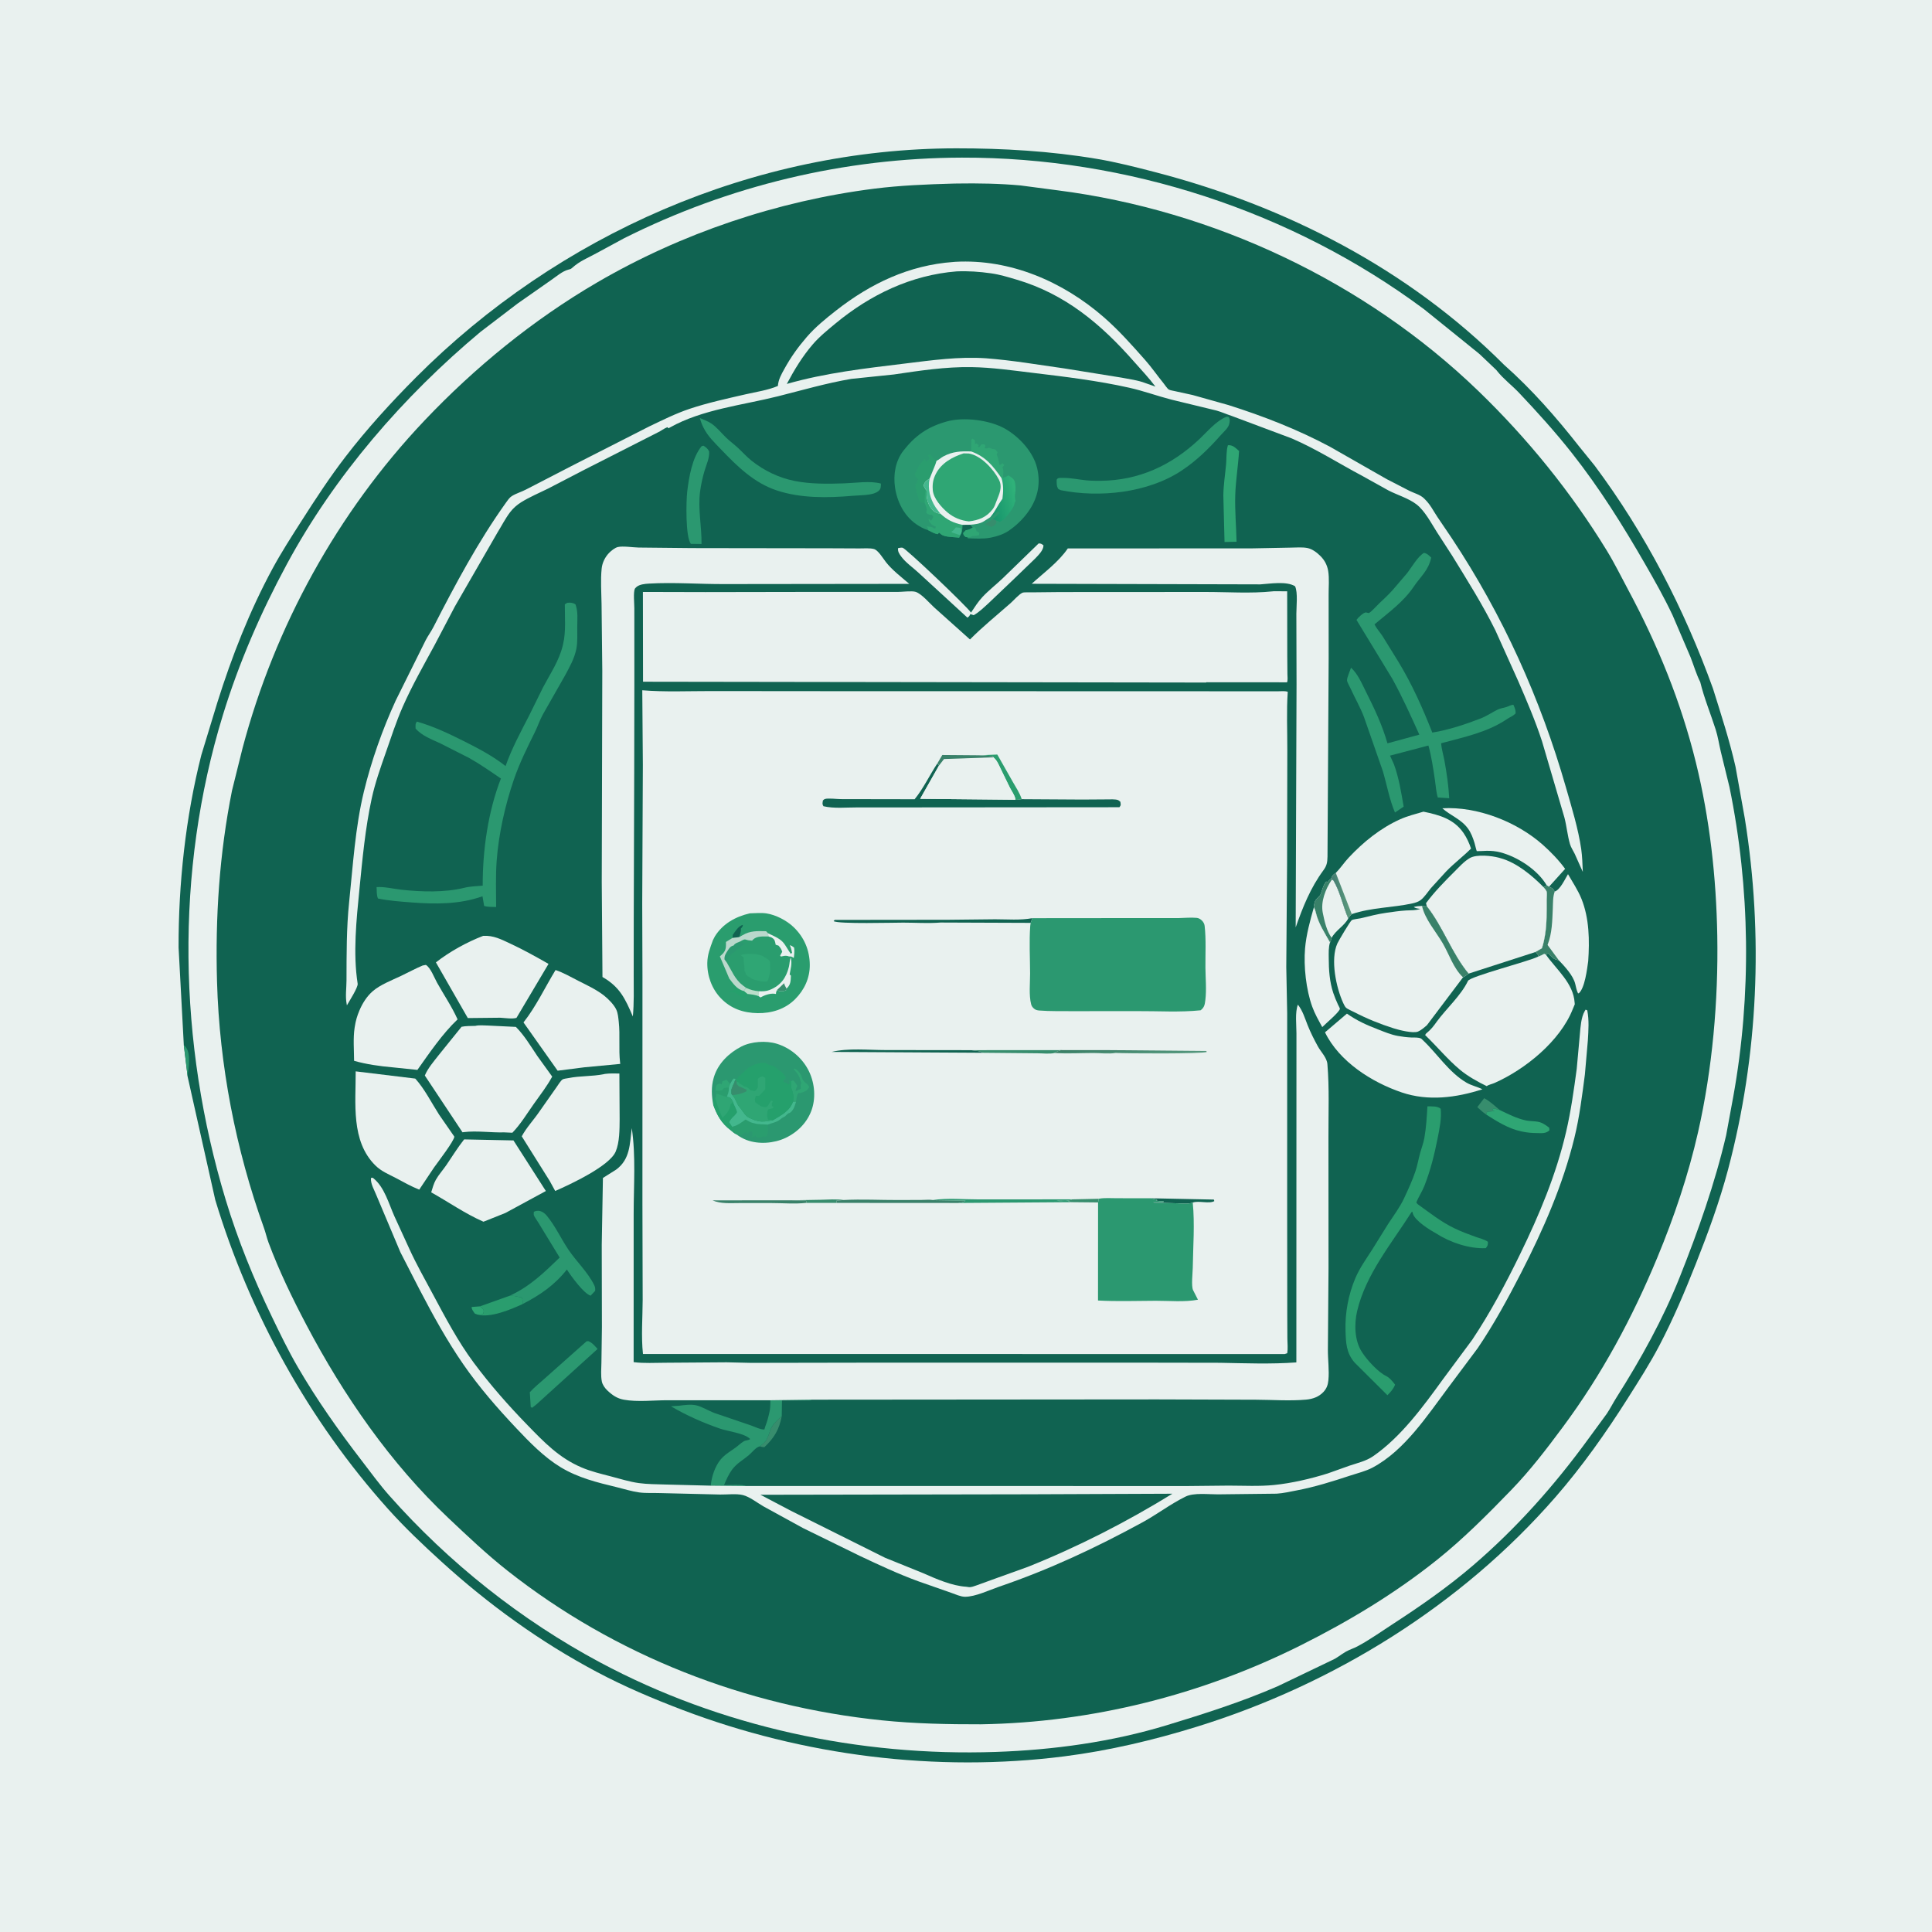 <?xml version="1.0" encoding="UTF-8"?>
<svg xmlns="http://www.w3.org/2000/svg" xmlns:xlink="http://www.w3.org/1999/xlink" width="400" height="400">
  <rect width="100%" height="100%" fill="#333333" stroke="none"/>
  <path fill="#E9F1EF" transform="scale(0.391 0.391)" d="M-0 -0L1024 0L1024 1024L-0 1024L0 -0Z"></path>
  <path fill="#106351" transform="scale(0.391 0.391)" d="M97.332 553.379L94.56 501.705C94.474 467.974 98.296 432.499 106.606 399.799L115.124 371.867C122.716 347.689 132.225 323.403 144.316 301.07C149.08 292.272 154.415 284.054 159.788 275.635C167.164 264.076 174.613 252.693 182.975 241.812C194.297 227.078 207.143 212.999 220.25 199.846C295.575 124.261 399.2 78.632 506.393 78.543C531.251 78.522 556.217 79.997 580.755 84.116C591.176 85.865 601.65 88.543 611.87 91.202C680.821 109.143 745.704 142.4 796.362 193.117C811.159 206.226 824.061 220.988 836.242 236.489L844.425 246.589C871.186 282.505 891.874 322.527 907.044 364.599C911.319 378.286 915.806 392.005 918.98 406L923.912 433.45C933.768 495.094 931.054 558.91 915.022 619.305C910.498 636.344 904.36 653.051 897.879 669.421C892.041 684.166 885.999 698.46 878.622 712.53C873.586 722.134 867.748 731.224 861.965 740.364C850.426 758.602 837.837 776.435 823.635 792.738C773.696 850.069 706.16 891.893 633.717 914.325C610.859 921.404 587.261 926.99 563.5 930.015C495.82 938.63 425.172 929.666 361.5 905.47C345.89 899.538 330.74 893.132 315.976 885.289C286.062 869.396 258.736 849.639 233.716 826.877C223.906 817.952 214.334 808.889 205.469 799.007C163.561 752.293 132.116 695.313 113.978 635.349L99.369 570.167L97.332 553.379Z"></path>
  <path fill="#2B9870" transform="scale(0.391 0.391)" d="M97.332 553.379C99.204 554.859 99.848 557.18 100.035 559.5C100.264 562.355 100.001 565.239 99.514 568.042L99.369 570.167L97.332 553.379Z"></path>
  <path fill="#E9F1EF" transform="scale(0.391 0.391)" d="M900.301 361.153C902.34 369.587 905.808 377.974 908.458 386.25C909.677 390.056 910.244 394.038 911.164 397.919L915.785 416.8C926.727 470.163 927.487 526.885 917.819 580.499L914.018 601.131C908.031 626.698 899.24 651.636 889.536 676C880.524 698.624 868.915 719.514 855.909 740.048C854.147 742.83 852.674 745.804 850.845 748.541L841.069 761.883C823.217 786.428 803.036 809.159 779.95 828.952C766.856 840.178 752.302 850.362 737.851 859.732C731.632 863.764 725.323 868.29 718.778 871.775C716.829 872.813 714.673 873.46 712.75 874.532C710.042 876.042 708.009 877.971 705.082 879.2L676.451 892.934C657.41 901.197 637.761 907.445 617.934 913.484C588.693 922.392 557.785 926.62 527.281 927.665C455.071 930.138 381.504 914.404 317.673 880.225C275.753 857.779 237.643 827.49 206.105 791.885C200.92 786.031 196.342 779.688 191.579 773.5C179.38 757.652 167.759 741.217 157.696 723.906C152.627 715.186 148.232 706.095 143.866 697.012C134.247 676.998 125.911 656.482 119.477 635.21C94.436 552.428 92.555 461.602 118.011 378.668C126.53 350.915 138.108 324.294 151.875 298.773C177.162 251.893 213.62 209.839 254.407 175.75L274.026 160.758L292.077 148.122C294.657 146.353 297.801 143.612 300.844 142.815C301.898 142.539 302.168 142.561 303.03 141.785C307.125 138.093 311.294 136.603 316 133.988L330.466 126.154C386.029 98.278 447.176 83.614 509.36 83.463C596.514 83.252 684.034 111.649 754.058 163.75L777.912 183.001C780.183 184.974 782.936 186.829 785.008 188.973L792.352 195.956L792.72 196.434C796.098 200.688 800.579 204.028 804.32 207.971C813.952 218.126 823.713 228.956 832.368 239.934C846.977 258.464 859.263 278.1 871.013 298.5C876.144 307.41 881.252 316.44 885.642 325.749L895.116 347.862C896.83 352.218 898.194 356.984 900.301 361.153Z"></path>
  <path fill="#106351" transform="scale(0.391 0.391)" d="M504.506 97.221L506.737 97.175C517.822 96.993 529.396 97.188 540.425 98.2L560.101 100.789C642.579 111.314 723.017 149.256 782.876 207.103C808.93 232.281 831.946 260.667 850.859 291.594C854.958 298.297 858.457 305.438 862.168 312.359C877.798 341.509 890.074 371.577 897.995 403.757C905.37 433.719 908.788 464.712 909.32 495.522C909.913 529.852 906.749 565.953 899.152 599.455C893.997 622.189 886.481 644.399 877.563 665.915C864.347 697.797 848.202 727.808 827.605 755.557C818.981 767.175 810.232 778.637 800.143 789.058C787.734 801.875 775.038 814.651 761.094 825.821C738.763 843.712 714.257 858.446 688.722 871.225C636.219 897.501 578.124 912.097 519.375 913.04C501.912 913.08 484.389 912.72 467 910.939C394.867 903.551 325.726 876.671 268.681 831.677C257.73 823.039 247.642 813.462 237.512 803.898C206.727 774.833 181.973 738.971 162.309 701.678C154.838 687.511 147.76 672.931 142.171 657.9C141.24 655.395 140.694 652.774 139.791 650.264C124.817 608.665 116.175 564.086 114.918 519.849C113.95 485.792 116.159 452.042 122.856 418.593L128.43 396.165C145.525 331.709 178.708 271.312 224.632 222.826C251.419 194.543 282.393 169.285 316.057 149.638C360.753 123.554 411.649 106.383 462.982 99.897C476.68 98.166 490.713 97.609 504.506 97.221Z"></path>
  <path fill="#2FA674" transform="scale(0.391 0.391)" d="M252.947 696.124L251.437 695.565C250.651 694.372 249.75 693.521 249.75 692.067L254.143 691.729C255.137 692.447 255.607 692.904 256.166 694L255.966 695.497C254.793 696.243 254.31 696.116 252.947 696.124Z"></path>
  <path fill="#378D6D" transform="scale(0.391 0.391)" d="M786.99 590.192C785.282 589.064 783.783 587.599 782.255 586.241L785.881 581.524C788.236 582.556 792.064 586.036 794.077 587.743C792.969 587.638 791.313 586.716 790.648 587.025L790.25 588L791.497 588.325L787.538 588.701C786.966 589.657 787.137 589.156 786.99 590.192Z"></path>
  <path fill="#378D6D" transform="scale(0.391 0.391)" d="M402.396 765.852C403.497 764.823 405.209 763.698 405.89 762.362L406.141 761.75C407.168 759.858 407.477 757.985 408.404 756.115C409.606 753.689 411.979 751.658 413.945 749.852C412.659 756.896 409.885 761.481 404.75 766.293C403.847 766.28 403.242 766.17 402.396 765.852Z"></path>
  <path fill="#2A9D6E" transform="scale(0.391 0.391)" d="M254.143 691.729L269.911 686.11C271.778 686.146 272.992 686.277 274.75 686.755L276.202 686.92C276.847 688.207 276.77 689.146 276.696 690.532C270.666 693.333 259.587 697.975 252.947 696.124C254.31 696.116 254.793 696.243 255.966 695.497L256.166 694C255.607 692.904 255.137 692.447 254.143 691.729Z"></path>
  <path fill="#2FA674" transform="scale(0.391 0.391)" d="M786.99 590.192C787.137 589.156 786.966 589.657 787.538 588.701L791.497 588.325L790.25 588L790.648 587.025C791.313 586.716 792.969 587.638 794.077 587.743C798.493 589.883 803.145 592.246 807.969 593.281C810.545 593.834 813.894 593.492 816.246 594.551C817.761 595.233 819.052 596.131 820.336 597.17L820.453 598.5C818.584 600.331 816.334 600.002 813.859 599.973C811.214 599.943 808.841 599.779 806.25 599.225L805.353 599.04C798.651 597.592 792.703 593.802 786.99 590.192Z"></path>
  <path fill="#2B9870" transform="scale(0.391 0.391)" d="M310.577 710.25L311.476 710.144C313.611 710.941 314.906 712.653 316.42 714.285L284.018 743.673L281.75 745.451L281.025 745L280.6 738.02L280.504 737.25C282.931 734.556 285.735 732.373 288.416 729.946L310.577 710.25Z"></path>
  <path fill="#2FA674" transform="scale(0.391 0.391)" d="M650.19 235.75C652.836 235.519 654.143 237.157 656.101 238.791C655.64 246.609 654.321 254.417 654.08 262.21C653.828 270.364 654.603 278.678 654.771 286.856L648.408 286.995L647.773 262.326C647.848 256.772 648.742 251.265 649.238 245.743C649.539 242.399 649.228 239.002 650.19 235.75Z"></path>
  <path fill="#E9F1EF" transform="scale(0.391 0.391)" d="M695.713 480.437L695.662 480.37C695.846 479.121 695.981 477.54 696.755 476.5C697.575 475.399 698.843 474.702 699.364 473.345C700.301 470.904 700.572 468.911 702.25 466.755L702.875 467.252C703.456 466.432 703.851 465.902 704.725 465.39L705.155 465.866L705.916 466C709.667 472.083 711.037 479.764 713.931 486.33C711.888 490.225 707.312 492.55 705.125 496.577L704.408 498.927L704.258 498.982C701.443 494.02 698.098 488.94 696.777 483.301C696.518 482.193 696.27 481.431 695.713 480.437Z"></path>
  <path fill="#398169" transform="scale(0.391 0.391)" d="M695.713 480.437L695.662 480.37C695.846 479.121 695.981 477.54 696.755 476.5C697.575 475.399 698.843 474.702 699.364 473.345C700.301 470.904 700.572 468.911 702.25 466.755L702.875 467.252C703.456 466.432 703.851 465.902 704.725 465.39L705.155 465.866C701.88 470.803 699.214 477.441 700.448 483.454C701.351 487.848 702.449 492.933 705.125 496.577L704.408 498.927L704.258 498.982C701.443 494.02 698.098 488.94 696.777 483.301C696.518 482.193 696.27 481.431 695.713 480.437Z"></path>
  <path fill="#2B9870" transform="scale(0.391 0.391)" d="M365.818 287.988C362.914 284.329 363.32 265.237 363.882 260.416C364.775 252.76 366.535 242.221 371.528 236.25L372.5 235.994C373.909 236.913 374.709 237.485 375.482 239C375.787 242.487 374.062 245.939 373.081 249.246C372.059 252.693 371.199 256.535 370.724 260.105C369.482 269.447 371.596 278.744 371.466 288.05L365.818 287.988Z"></path>
  <path fill="#E9F1EF" transform="scale(0.391 0.391)" d="M514.166 324.374C516.057 321.556 517.924 318.577 520.25 316.091C523.506 312.612 527.375 309.608 530.842 306.323L549.981 287.75C551.313 287.785 551.432 287.955 552.527 288.75C552.599 291.314 549.847 293.936 548.174 295.709L536.993 306.5L523.455 319.406C520.955 321.651 518.538 324.11 515.585 325.75L513.807 325.177C513.305 326.195 513.239 326.399 512.25 327.045L486.556 303.443C483.578 300.64 479.624 297.984 477.212 294.702C476.195 293.32 475.292 292.028 475.535 290.25C476.268 290.108 477.219 289.859 477.962 290.038C479.814 290.487 511.608 320.731 514.166 324.374Z"></path>
  <path fill="#2B9870" transform="scale(0.391 0.391)" d="M269.911 686.11C280.691 681.122 287.928 674.002 296.353 665.891L284.946 647.201C284.423 646.279 282.893 644.296 282.661 643.339C282.529 642.798 282.672 642.225 282.678 641.668C283.648 641.132 284.867 640.972 285.952 641.25C287.266 641.586 288.603 642.601 289.458 643.635C294.097 649.243 296.994 655.796 301.009 661.75C305.196 667.959 311.446 673.848 314.691 680.594C315.216 681.685 315.19 682.324 315.152 683.5L312.75 686.07C309.182 685.083 302.328 675.622 300.173 672.23C293.623 680.531 285.981 685.739 276.696 690.532C276.77 689.146 276.847 688.207 276.202 686.92L274.75 686.755C272.992 686.277 271.778 686.146 269.911 686.11Z"></path>
  <path fill="#E9F1EF" transform="scale(0.391 0.391)" d="M695.713 480.437C696.27 481.431 696.518 482.193 696.777 483.301C698.098 488.94 701.443 494.02 704.258 498.982C703.414 501.684 703.574 504.556 703.582 507.358C703.598 513.529 704.013 519.904 705.991 525.795C706.694 527.888 707.56 529.916 708.47 531.926C708.631 532.28 709.492 533.858 709.485 534.131C709.441 535.809 701.628 542.261 700.156 543.862C698.233 540.361 696.2 536.81 694.841 533.046C691.603 524.077 690.248 511.749 691.04 502.25C691.643 495.011 693.726 487.399 695.713 480.437Z"></path>
  <path fill="#2B9870" transform="scale(0.391 0.391)" d="M407.928 741.451L429.883 741.15L429 741.567L414.077 741.565L413.945 749.852C411.979 751.658 409.606 753.689 408.404 756.115C407.477 757.985 407.168 759.858 406.141 761.75L405.89 762.362C405.209 763.698 403.497 764.823 402.396 765.852C400.282 766.243 398.148 769.161 396.5 770.545C393.364 773.178 390.114 774.832 387.595 778.25C385.842 780.628 384.51 783.659 383.379 786.382C385.383 786.395 393.774 785.872 394.881 786.853L376.344 786.68L376.605 784.697C377.355 780.082 379.403 774.742 382.816 771.485C384.739 769.649 387.132 768.209 389.294 766.671C390.813 765.591 392.224 764.152 393.812 763.212C394.989 762.516 396.067 762.851 397.245 762C394.251 758.872 385.599 757.975 381.377 756.516C372.479 753.443 363.404 749.476 355.307 744.657L359.573 744.359C362.251 743.98 365.982 743.504 368.65 744.132C371.861 744.889 375.173 747.036 378.316 748.201L397.594 754.769C399.682 755.483 402.582 757.018 404.75 756.926L405.226 755.318C406.319 752.558 407.034 749.752 407.617 746.848C407.905 745.063 407.89 743.255 407.928 741.451Z"></path>
  <path fill="#2B9870" transform="scale(0.391 0.391)" d="M649.205 220.75C650.086 220.607 649.608 220.619 650.64 220.79C651.248 221.908 651.242 222.424 651.06 223.717C650.658 226.583 648.344 228.234 646.559 230.25C640.159 237.478 633.685 243.884 625.574 249.25C607.847 260.979 582.277 263.684 561.75 259.572L560.465 259.016C559.366 257.424 559.535 255.876 559.519 254C559.761 253.75 559.931 253.401 560.245 253.25C560.828 252.97 562.456 253.056 563.133 253.055C567.108 253.05 571.174 253.939 575.136 254.334C577.719 254.591 580.306 254.612 582.9 254.584C603.129 254.364 620.211 246.452 634.913 232.685C639.208 228.662 643.721 223.101 649.205 220.75Z"></path>
  <path fill="#2B9870" transform="scale(0.391 0.391)" d="M460.353 261.835C457.416 262.308 454.341 262.279 451.371 262.538C438.228 263.684 423.967 263.89 411.308 259.687C399.225 255.675 390.335 246.892 381.768 237.936C378.201 234.207 374.913 231.162 372.535 226.5C371.668 224.801 371.101 223.211 370.585 221.369C372.587 222.212 374.848 223.034 376.65 224.249C379.528 226.191 381.998 229.33 384.509 231.75C386.5 233.67 388.735 235.274 390.75 237.145C393.166 239.388 395.367 241.888 397.951 243.944C404.647 249.27 412.38 252.985 420.75 254.666C429.198 256.362 438.419 256.241 447 255.946C452.936 255.742 460.684 254.486 466.441 256.053C466.378 257.792 466.574 258.89 465.053 260.092C463.726 261.141 461.982 261.571 460.353 261.835Z"></path>
  <path fill="#E9F1EF" transform="scale(0.391 0.391)" d="M763.73 427.998C782.194 426.921 803.072 435.06 816.85 447.255C821.185 451.091 825.34 455.406 828.757 460.076L820.197 469.567L819.022 468.841C814.239 460.6 803.64 453.745 794.563 451.353C792.079 450.698 789.722 450.473 787.152 450.514C786.663 450.522 782.065 450.768 781.972 450.69C781.815 450.559 780.962 446.957 780.794 446.415C779.949 443.699 779.008 441.078 777.327 438.75C773.703 433.73 768.162 431.943 763.73 427.998Z"></path>
  <path fill="#E9F1EF" transform="scale(0.391 0.391)" d="M823.241 472.069C826.096 471.219 828.707 465.432 830.272 462.878C832.767 467.25 835.542 471.293 837.43 476C841.582 486.352 841.711 498.027 840.975 508.969C840.39 513.029 839.204 523.301 835.964 525.985L835.559 525.93C834.827 524.473 834.493 522.592 834.106 521C833.01 516.484 828.53 511.762 825.38 508.436C822.508 508.073 821.807 506.77 819.759 504.794L818.591 505.527L817.75 505.047C817.205 505.3 815.176 506.458 814.719 506.39C814.325 505.327 813.823 504.871 812.988 504.122L816.464 502.106C817.258 499.76 817.745 497.329 818.144 494.888C819.109 488.999 819.002 482.405 818.986 476.433C818.983 475.369 819.277 472.935 818.936 472C818.696 471.342 817.766 470.369 817.332 469.764L819.022 468.841L820.197 469.567C822.04 470.304 822.175 470.26 823.241 472.069Z"></path>
  <path fill="#398169" transform="scale(0.391 0.391)" d="M819.022 468.841L820.197 469.567C822.04 470.304 822.175 470.26 823.241 472.069C822.212 474.92 822.364 478.013 822.232 481.014C821.94 487.668 821.884 494.06 819.456 500.362L825.38 508.436C822.508 508.073 821.807 506.77 819.759 504.794L818.591 505.527L817.75 505.047C817.205 505.3 815.176 506.458 814.719 506.39C814.325 505.327 813.823 504.871 812.988 504.122L816.464 502.106C817.258 499.76 817.745 497.329 818.144 494.888C819.109 488.999 819.002 482.405 818.986 476.433C818.983 475.369 819.277 472.935 818.936 472C818.696 471.342 817.766 470.369 817.332 469.764L819.022 468.841Z"></path>
  <path fill="#2A9D6E" transform="scale(0.391 0.391)" d="M760.58 653.199C757.229 651.327 749.277 646.512 748.097 642.558L747.866 641.606L747.41 641.855C736.91 658.4 723.179 674.741 718.618 694.259C717.013 701.131 717.229 709.943 721.142 715.897L721.544 716.5C723.992 720.25 729.799 726.593 733.809 728.52C735.8 729.477 737.395 731.459 738.713 733.195C737.766 735.582 736.415 736.999 734.657 738.785L717.226 721.443C712.853 716.311 712.672 711.065 712.468 704.669C712.167 695.234 713.977 685.467 717.71 676.725C720.007 671.345 723.611 666.334 726.75 661.423L734.991 648.173C737.872 643.751 741.196 639.367 743.442 634.574C745.581 630.009 747.935 624.912 749.514 620.158C750.567 616.988 751.103 613.707 751.986 610.5C752.709 607.872 753.72 605.342 754.203 602.646C755.192 597.124 755.505 591.403 755.839 585.809C757.93 585.87 761.305 585.609 762.864 587.118C763.39 592.172 762.27 597.516 761.295 602.467C759.583 611.152 757.492 619.656 754.247 627.903C753.037 630.979 751.141 633.688 749.964 636.75L750.613 637.575C757.018 642.164 763.099 647.033 770.25 650.456C773.891 652.199 777.742 653.626 781.536 654.998C783.59 655.741 786.132 656.271 787.875 657.561C787.841 659.374 787.843 659.467 786.75 660.906C778.11 661.357 767.826 657.871 760.58 653.199Z"></path>
  <path fill="#E9F1EF" transform="scale(0.391 0.391)" d="M701.604 546.632L713.215 536.732C718.589 540.511 723.571 542.725 729.668 545.087C733.058 546.4 736.583 547.9 740.178 548.538C742.532 548.956 744.899 549.265 747.289 549.364C748.947 549.433 751.089 549.179 752.569 549.984L753.233 550.599C761.037 557.897 767.114 567.768 776.482 573.255C779.126 574.803 782.216 575.424 784.958 576.785C771.125 581.25 756.293 583.22 742.25 578.461C726.39 573.085 709.167 562.151 701.604 546.632Z"></path>
  <path fill="#E9F1EF" transform="scale(0.391 0.391)" d="M245.759 603.327L271.887 603.868L289.043 630.661L267.625 642.277L255.996 646.918C246.161 642.596 237.659 636.583 228.327 631.357C229.011 629.144 229.655 626.693 230.802 624.676C232.367 621.92 234.575 619.513 236.363 616.894C239.505 612.29 242.285 607.729 245.759 603.327Z"></path>
  <path fill="#E9F1EF" transform="scale(0.391 0.391)" d="M255.857 495.547C261.335 495.243 265.383 497.404 270.203 499.646C277.174 502.889 283.776 506.587 290.449 510.392L273.476 538.979C271.242 539.664 267.297 539.014 264.875 538.899L247.713 539.077L230.819 509.593C238.003 503.957 247.341 498.79 255.857 495.547Z"></path>
  <path fill="#E9F1EF" transform="scale(0.391 0.391)" d="M294.168 513.65C298.317 515.026 302.282 517.34 306.177 519.326C310.793 521.679 315.899 524.022 319.968 527.258C322.206 529.037 325.215 532.088 326.38 534.711C327.234 536.634 327.408 538.984 327.637 541.061C328.426 548.233 327.517 555.475 328.34 562.632L328.428 563.351L309.381 565.155L295.277 566.953L277.198 541.386C283.824 533.022 288.613 522.749 294.168 513.65Z"></path>
  <path fill="#2B9870" transform="scale(0.391 0.391)" d="M300.238 319.25L300.733 319.158C302.089 319.006 303.677 319.204 304.75 320.084C306.118 323.897 305.705 327.814 305.655 331.768C305.607 335.619 305.935 339.889 305.171 343.666C304.154 348.691 301.567 353.283 299.153 357.742L287.372 378.459C285.792 381.353 284.767 384.549 283.304 387.511C279.254 395.71 275.109 404.016 272.132 412.695C267.494 426.215 264.025 441.612 262.988 455.872C262.4 463.951 262.699 472.182 262.71 480.284C260.677 480.192 258.3 480.326 256.36 479.71L255.481 474.587C243.439 478.905 230.413 478.829 217.814 477.842C211.839 477.374 206.032 476.981 200.15 475.778C199.35 474.027 199.518 471.66 199.409 469.734C203.524 469.433 208.342 470.657 212.494 471.109C223.19 472.274 235.378 472.66 245.85 470.1C248.93 469.316 252.426 469.261 255.598 468.969C255.542 450.219 258.409 429.789 265.24 412.253C259.734 408.49 254.143 404.564 248.322 401.305L233.237 393.665C228.638 391.487 223.44 389.689 220.05 385.75C220.056 384.19 219.79 383.358 220.75 382.092C229.327 384.515 237.548 388.397 245.495 392.388C253.291 396.303 260.797 400.211 267.707 405.647C270.919 396.443 275.682 387.678 280.127 379.01L287.533 364C291.343 356.758 296.019 349.97 297.971 341.9L298.171 341.039C299.741 334.531 299.058 326.735 299.08 320.016L300.238 319.25Z"></path>
  <path fill="#2B9870" transform="scale(0.391 0.391)" d="M754.041 292.75C755.892 293.184 756.458 293.977 757.835 295.25C756.419 302.084 752.173 305.3 748.507 310.75C743.132 318.742 735.067 324.495 727.805 330.612C728.916 332.835 730.714 334.778 732.085 336.861L740.517 350.5C747.738 362.394 753.328 374.965 758.419 387.899C766.711 386.636 776.17 383.48 784 380.438C787.244 379.177 789.93 377.281 793.007 375.75C794.498 375.008 796.261 374.855 797.835 374.32C799.045 373.909 800.049 373.229 801.356 373.178C802.066 374.793 802.649 375.963 802.507 377.75C801.101 379.264 799.671 379.609 798.04 380.719C787.567 387.844 775.08 390.322 763.101 393.557C763.293 396.61 764.319 399.837 764.87 402.87C766.069 409.464 767.015 415.982 767.379 422.678L761.333 422.279C760.447 419.409 760.264 416.034 759.817 413.037C758.915 406.997 758.002 400.644 756.368 394.764L736.032 400.119L738.103 404.678C740.725 411.819 741.973 419.637 743.257 427.117L738.658 430.237C735.748 423.483 734.358 415.537 732.276 408.465L722.293 379.811C720.308 374.501 717.415 369.624 715.094 364.467C714.632 363.441 713.383 361.355 713.262 360.324C713.111 359.039 714.926 354.988 715.381 353.572C718.957 356.731 721.149 362.03 723.255 366.221C727.808 375.283 731.862 383.813 734.681 393.605L751.559 389.002C747.062 379.062 742.574 369.114 737.324 359.544L718.272 328.243C719 327.158 721.845 324.375 723.25 324.274C723.443 324.26 724.63 324.66 724.75 324.626C725.888 324.301 729.074 320.666 730.151 319.65C732.63 317.314 735.166 314.999 737.422 312.441L744.979 303.63C747.483 300.441 750.63 294.687 754.041 292.75Z"></path>
  <path fill="#E9F1EF" transform="scale(0.391 0.391)" d="M223.792 511.25L225.501 510.931C227.957 512.313 230.021 517.822 231.418 520.331C235.016 526.792 239.283 533.014 242.294 539.774C234.274 547.354 227.393 557.55 221.018 566.527L207.9 565.164C201.315 564.595 193.84 563.561 187.495 561.71C187.471 556.092 186.924 549.77 187.765 544.249L187.888 543.5C188.349 540.502 189.115 537.902 190.292 535.118C191.925 531.253 194.226 527.574 197.415 524.812C201.335 521.417 207.585 519.003 212.26 516.798C216.137 514.969 219.827 512.912 223.792 511.25Z"></path>
  <path fill="#E9F1EF" transform="scale(0.391 0.391)" d="M188.339 567.296L219.886 571.123C224.832 576.576 228.533 584.033 232.521 590.239L240.576 601.859C240.53 604.072 231.753 615.489 229.804 618.232L221.99 629.928C217.614 628.208 213.771 625.959 209.628 623.785C205.721 621.734 201.961 620.278 198.754 617.11C185.693 604.208 188.417 584.097 188.339 567.296Z"></path>
  <path fill="#E9F1EF" transform="scale(0.391 0.391)" d="M320.339 568.646C322.841 568.293 325.446 568.441 327.97 568.444L328.107 592.66C328.055 598.013 328.112 604.791 326.011 609.778C322.785 617.434 301.96 627.161 293.987 630.638L291.034 625.247L276.271 601.703C278.775 597.036 282.66 592.959 285.645 588.552L294.674 575.7C295.417 574.657 296.898 572.194 297.92 571.557C298.523 571.18 300.277 571.008 301 570.861C307.127 569.614 313.434 570.043 319.577 568.805L320.339 568.646Z"></path>
  <path fill="#E9F1EF" transform="scale(0.391 0.391)" d="M753.735 429.788C762.121 431.522 769.836 433.631 774.975 441.111C776.663 443.566 777.989 446.503 778.932 449.322C774.702 453.556 769.96 457.088 765.77 461.425L757.734 470.234C756.06 472.259 754.337 474.971 752.271 476.589C751.082 477.521 749.359 478.043 747.895 478.362C737.304 480.672 726.145 480.492 715.767 484.034C715.049 484.788 714.403 485.389 713.931 486.33C711.037 479.764 709.667 472.083 705.916 466L705.155 465.866L704.725 465.39C705.397 463.686 705.798 463.238 707.323 462.224C709.79 459.718 711.75 456.689 714.174 454.106C721.938 445.831 730.927 438.539 741.328 433.851C745.232 432.091 749.627 430.996 753.735 429.788Z"></path>
  <defs>
    <linearGradient id="gradient_0" gradientUnits="userSpaceOnUse" x1="707.986" y1="474.398" x2="712.604" y2="473.667">
      <stop offset="0" stop-color="#468073"></stop>
      <stop offset="1" stop-color="#59977C"></stop>
    </linearGradient>
  </defs>
  <path fill="url(#gradient_0)" transform="scale(0.391 0.391)" d="M704.725 465.39C705.397 463.686 705.798 463.238 707.323 462.224L715.767 484.034C715.049 484.788 714.403 485.389 713.931 486.33C711.037 479.764 709.667 472.083 705.916 466L705.155 465.866L704.725 465.39Z"></path>
  <path fill="#E9F1EF" transform="scale(0.391 0.391)" d="M251.715 543.214C253.465 542.725 256.371 542.984 258.25 543.033L273.169 543.757C277.743 548.347 280.985 553.942 284.585 559.25L292.4 570.077C289.624 575.179 286.104 579.704 282.75 584.419C278.986 589.71 275.832 595.087 271.303 599.802L267.004 599.603C259.914 599.813 252.546 598.618 245.543 599.476L244.898 599.566L224.947 569.501C226.605 565.532 229.687 562.066 232.299 558.688L244.399 543.693C246.704 543.188 249.351 543.316 251.715 543.214Z"></path>
  <path fill="#E9F1EF" transform="scale(0.391 0.391)" d="M755.513 479.924L755.086 478.25C759.597 472.154 764.889 466.79 770.25 461.447C772.709 458.997 775.34 456.021 778.377 454.302C781.906 452.305 789.82 453.106 793.704 454.174L794.5 454.408C802.961 456.685 811.298 463.589 817.332 469.764C817.766 470.369 818.696 471.342 818.936 472C819.277 472.935 818.983 475.369 818.986 476.433C819.002 482.405 819.109 488.999 818.144 494.888C817.745 497.329 817.258 499.76 816.464 502.106L812.988 504.122L777.605 515.555C768.734 504.858 764.164 490.891 755.513 479.924Z"></path>
  <path fill="#E9F1EF" transform="scale(0.391 0.391)" d="M814.719 506.39C815.176 506.458 817.205 505.3 817.75 505.047L818.591 505.527C824.284 513.545 833.148 520.626 833.787 530.935L833.865 531.774L832.757 534.431C826.103 551.281 807.524 566.356 791.25 573.493C790.074 574.009 788.184 574.381 787.236 575.12C782.549 572.873 777.141 569.829 773.126 566.491C766.532 561.009 760.857 554.045 754.627 548.087C755.193 547.148 754.898 547.449 755.653 546.826C757.814 545.04 759.199 543.228 760.803 540.949C765.938 533.935 773.54 527.249 777.329 519.378C778.464 517.021 809.124 509.154 814.189 506.66L814.719 506.39Z"></path>
  <path fill="#E9F1EF" transform="scale(0.391 0.391)" d="M755.576 542.858C754.232 544.019 752.5 545.549 750.867 546.224C748.191 547.33 740.709 545.377 738 544.524C730.863 542.274 723.78 539.414 717.132 535.962C715.902 535.324 713.646 534.442 712.661 533.515C712.137 533.022 711.545 531.757 711.25 531.114C707.476 522.882 704.362 508.041 708.138 499.598C708.783 498.155 714.933 487.778 715.777 487.233C716.559 486.728 719.406 486.497 720.437 486.25C725.028 485.149 729.436 483.984 734.128 483.325C737.547 482.845 741.007 482.321 744.453 482.107C747 481.949 749.704 482.168 752.112 481.25C750.883 481.077 749.6 481.065 748.608 480.25C750.101 479.847 751.428 479.743 752.971 479.696C753.857 479.836 754.612 479.963 755.513 479.924C764.164 490.891 768.734 504.858 777.605 515.555C776.642 516.302 775.812 517.006 774.691 517.508L755.576 542.858Z"></path>
  <path fill="#398169" transform="scale(0.391 0.391)" d="M752.971 479.696C753.857 479.836 754.612 479.963 755.513 479.924C764.164 490.891 768.734 504.858 777.605 515.555C776.642 516.302 775.812 517.006 774.691 517.508C769.633 512.785 767.361 505.324 763.934 499.454C760.353 493.321 754.488 486.718 752.971 479.696Z"></path>
  <path fill="#2B9870" transform="scale(0.391 0.391)" d="M491.501 280.762C489.143 280.059 487.04 278.878 485.029 277.473C478.696 273.049 475.002 265.598 473.922 258.1C472.945 251.326 474.101 244.11 478.389 238.61C484.373 230.933 490.84 226.265 500.25 223.496L501.105 223.235C510.088 220.628 524.087 222.362 532.25 227.037C539.706 231.307 547.166 239.338 549.18 247.896C551.028 255.749 549.656 263.059 545.261 269.795C542.567 273.924 539.005 277.55 535 280.419L534.281 280.947C531.48 282.829 528.285 283.939 525 284.593L524.391 284.719C520.648 285.436 516.28 285.176 512.469 285.035L512.491 284.53L511.342 284.345C510.317 283.512 510.266 283.532 509.997 282.25L511.427 280.75C512.779 280.628 513.525 280.265 514.658 279.586L515.051 279.345L513.612 277.863L509.596 277.907C509.517 279.125 509.656 280.931 509.091 281.994L508.464 283.419L507.862 284.736C505.295 284.3 500.446 284.524 498.446 283.01C498.035 282.699 497.668 282.331 497.25 282.03L496.5 282.865C494.714 282.522 493.112 281.577 491.501 280.762Z"></path>
  <path fill="#378D6D" transform="scale(0.391 0.391)" d="M525.706 274.907L527.432 275.582L527.586 276.979C526.591 278.323 526.231 278.43 524.75 279.075C523.838 278.415 524.193 278.563 523.226 278.232C522.604 278.019 521.967 277.976 521.497 277.498C523.016 276.753 524.318 275.859 525.706 274.907Z"></path>
  <path fill="#2FA674" transform="scale(0.391 0.391)" d="M515.051 279.345L515.985 279.072C516.697 279.834 516.852 280.223 517.015 281.25L518.558 282.095L518.379 283.38C517.427 283.626 516.634 283.737 515.664 283.781C514.364 283.839 514.685 284.045 513.694 284.393L512.491 284.53L511.342 284.345C510.317 283.512 510.266 283.532 509.997 282.25L511.427 280.75C512.779 280.628 513.525 280.265 514.658 279.586L515.051 279.345Z"></path>
  <path fill="#2FA674" transform="scale(0.391 0.391)" d="M514.255 239.049L514.331 232.75L515 232.255L516.245 233.25L516.255 235.25L517 234.755L518.226 235.75L517.744 236.5L518.5 236.841L519.75 235.255L521.25 235.255L521.745 236L521.327 237.25C522.776 237.773 522.809 237.048 524 237.203C524.974 237.33 524.579 237.742 526 237.778C527.264 237.809 527.522 238.637 528.236 239.5L527.75 240.755L527.961 241.176C528.503 242.381 528.745 243.712 528.997 245.002L529.25 246.255C530.093 245.972 530.18 245.88 530.75 245.255L531.745 246.25L530.745 247.5L531.002 247.957C531.536 249.293 531.171 251.461 531.082 252.917L530.352 253.226C525.737 246.64 522.041 241.865 514.255 239.049Z"></path>
  <path fill="#2A9D6E" transform="scale(0.391 0.391)" d="M489.573 266.17C488.494 266.173 488.223 266.302 487.255 265.75C486.868 265.145 486.538 264.673 486.363 263.967L486.255 263.5C485.724 262.437 485.755 262.673 485.755 261.5C485.124 260.554 485.255 260.563 485.255 259.5C484.572 258.438 484.765 257.728 484.755 256.5C485.189 255.971 485.474 255.655 485.644 254.978L485.755 254.5L486.252 253.875C485.424 253 484.474 252.241 484.277 251L485.002 250.002C485.484 249.012 485.609 248.188 486.255 247.218L486.755 246.5C487.515 245.382 488.444 244.471 489.259 243.401L489.536 243.021L490 243.25L490.245 244.5C491.211 243.858 491.865 243.607 492.255 242.5L491.255 241.25C491.761 240.744 491.751 240.502 492.498 240.502L493.741 242C494.453 242.993 494.924 243.284 495.919 243.995L495.296 245.904L492.237 253.461C490.933 254.252 489.762 254.965 489.255 256.5C488.917 257.523 489.656 258.264 490.143 259.132C489.776 261.503 489.489 263.765 489.573 266.17Z"></path>
  <defs>
    <linearGradient id="gradient_1" gradientUnits="userSpaceOnUse" x1="525.697" y1="267.815" x2="538.612" y2="264.332">
      <stop offset="0" stop-color="#18976D"></stop>
      <stop offset="1" stop-color="#2FB179"></stop>
    </linearGradient>
  </defs>
  <path fill="url(#gradient_1)" transform="scale(0.391 0.391)" d="M531.082 252.917L531.698 252.778C532.567 252.549 533.224 252.191 534 251.757C535.387 252.675 536.982 253.538 537.404 255.25C537.824 256.96 537.851 259.267 537.57 261.002C537.31 262.604 537.317 263.705 537.75 265.255L537.544 265.621C537.129 266.468 537.315 266.129 537.061 267.19C536.547 269.338 532.3 274.825 530.242 275.901L529.187 276.367C528.536 275.963 528.21 275.614 527.432 275.582L525.706 274.907L525.908 274.691C527.249 273.842 528.135 272.89 529.245 271.75L528.997 271.002C527.495 270.505 526.418 273.289 524.829 273.785L524.366 273.857L524.968 273.097C527.133 270.411 528.371 267.459 530.378 264.696L530.804 264.115C531.276 260.244 531.457 257.048 530.352 253.226L531.082 252.917Z"></path>
  <path fill="#2FA674" transform="scale(0.391 0.391)" d="M490.143 259.132L490.694 259.768L490.653 260.279C490.446 263.704 491.316 267.252 493.634 269.868C494.755 271.132 496.189 271.901 497.866 271.928C501.505 275.305 504.7 276.85 509.596 277.907C509.517 279.125 509.656 280.931 509.091 281.994L508.464 283.419L507.862 284.736C505.295 284.3 500.446 284.524 498.446 283.01C498.035 282.699 497.668 282.331 497.25 282.03L496.5 282.865C494.714 282.522 493.112 281.577 491.501 280.762C491.373 280.082 491.296 279.58 490.91 278.987L490.641 278.625L491.625 278.875C492.621 279.032 493.038 278.819 493.977 279.383C494.847 279.905 494.124 279.735 495.281 279.781L495.5 278.75C494.157 278.436 493.486 277.956 492.577 276.875C491.952 276.132 491.626 275.564 491.785 274.593L493 275.745C493.636 274.978 493.882 274.461 494.141 273.5L493.443 272.62C492.675 272.593 492.113 272.607 491.41 272.25C489.775 271.419 490.782 270.843 490.75 269.755C490.725 268.89 489.863 267.053 489.573 266.17C489.489 263.765 489.776 261.503 490.143 259.132Z"></path>
  <path fill="#43B78D" transform="scale(0.391 0.391)" d="M508.464 283.419L504 281.935L503.866 281.467C504.612 281.105 504.987 280.683 505.498 280.05L506.136 279.25C507.126 279.25 507.876 279.42 508.834 279.64L509.091 281.994L508.464 283.419Z"></path>
  <path fill="#E9F1EF" transform="scale(0.391 0.391)" d="M495.919 243.995C497.154 243.47 498.35 242.296 499.58 241.642C504.482 239.036 508.822 238.855 514.255 239.049C522.041 241.865 525.737 246.64 530.352 253.226C531.457 257.048 531.276 260.244 530.804 264.115L530.378 264.696C528.371 267.459 527.133 270.411 524.968 273.097L524.366 273.857L520.992 276.021C518.792 277.418 516.151 277.659 513.612 277.863L509.596 277.907C504.7 276.85 501.505 275.305 497.866 271.928C496.189 271.901 494.755 271.132 493.634 269.868C491.316 267.252 490.446 263.704 490.653 260.279L490.694 259.768L490.143 259.132C489.656 258.264 488.917 257.523 489.255 256.5C489.762 254.965 490.933 254.252 492.237 253.461L495.296 245.904L495.919 243.995Z"></path>
  <path fill="#43B78D" transform="scale(0.391 0.391)" d="M490.143 259.132C489.656 258.264 488.917 257.523 489.255 256.5C489.762 254.965 490.933 254.252 492.237 253.461C491.113 258.866 492.483 264.13 495.487 268.75L497.866 271.928C496.189 271.901 494.755 271.132 493.634 269.868C491.316 267.252 490.446 263.704 490.653 260.279L490.694 259.768L490.143 259.132Z"></path>
  <path fill="#2FA674" transform="scale(0.391 0.391)" d="M510.245 240.067L513 240.137C519.364 241.123 526.057 248.423 528.911 253.92C531.046 258.031 529.046 261.727 527.595 265.5C527.036 266.954 526.63 268.341 525.66 269.597C522.288 273.961 518.304 275.435 513.056 276.084C508.921 275.682 504.972 274.073 501.78 271.402C498.557 268.704 494.271 263.914 493.924 259.563L493.891 259C493.697 256.071 494.168 253.634 495.493 251C498.42 245.181 504.287 241.975 510.245 240.067Z"></path>
  <path fill="#E9F1EF" transform="scale(0.391 0.391)" d="M667.361 309.432L546.299 309.123C552.705 303.27 560.54 297.596 565.413 290.41L663.226 290.364L683.392 289.974C686.173 289.945 689.493 289.651 692.214 290.167C694.89 290.675 697.383 292.616 699.25 294.49C701.428 296.675 702.775 299.273 703.285 302.319C703.953 306.306 703.483 311 703.525 315.064L703.54 348.876L702.928 453.64C702.853 456.627 702.588 458.347 700.758 460.831C693.926 470.098 689.871 480.263 686.081 491.06L686.534 362.245L686.437 325.013C686.427 321.359 687.316 313.647 685.75 310.43C681.233 307.611 672.603 309.09 667.361 309.432Z"></path>
  <path fill="#E9F1EF" transform="scale(0.391 0.391)" d="M372.161 290.231L397.5 290.267L438.5 290.322L455.041 290.397C457.305 290.414 460.662 290.119 462.8 290.727C465.026 291.361 467.65 295.771 469.06 297.584C472.352 301.815 477.409 305.675 481.472 309.164L384.032 309.279C370.6 309.36 356.903 308.241 343.5 309.029C341.491 309.147 338.637 309.429 337.048 310.793C336.852 310.961 336.223 311.589 336.153 311.75C335.277 313.771 335.895 319.707 335.884 322.094L335.898 361.118L335.823 407.776L335.575 486.924L335.553 516.72C335.562 523.895 335.772 531.096 335.103 538.247C331.059 528.838 328.229 522.602 319.016 517.33L318.637 466.85L318.921 355.191L318.532 319.859C318.448 313.727 317.95 307.112 318.591 301.012C318.921 297.875 320.446 294.858 322.655 292.627C323.704 291.569 325.677 289.999 327.151 289.66C329.869 289.035 335.167 289.871 338.134 289.932L366.08 290.217L372.161 290.231Z"></path>
  <path fill="#E9F1EF" transform="scale(0.391 0.391)" d="M839.582 534.625L840.477 534.981C841.506 540.334 841.109 545.505 840.79 550.912L839.223 568.926C837.739 580.182 836.373 591.446 833.66 602.5C827.494 627.616 817.154 651.18 805.38 674.114C798.451 687.611 790.98 701.327 782.448 713.894L767.051 734.5C755.761 749.568 743.782 768.064 726.793 777.11C723.225 779.01 718.794 780.071 714.952 781.34C705.558 784.441 696.292 787.355 686.559 789.206C683.079 789.867 679.53 790.704 675.993 790.921L644.925 791.278C639.97 791.315 632.15 790.303 627.75 792.472C619.802 796.391 612.645 801.899 604.826 806.163C580.373 819.498 555.53 831.148 529.139 840.137C523.852 841.938 516.548 845.509 510.969 845.511C508.684 845.512 505.831 844.148 503.667 843.416L486.347 837.347C475.744 833.487 465.618 828.735 455.426 823.937L425.192 809.125L404.329 797.685C401.096 795.847 396.93 792.52 393.32 791.645C389.858 790.806 385.001 791.432 381.346 791.375L349.707 790.612C346.003 790.472 342.124 790.752 338.455 790.259C334.577 789.739 330.537 788.444 326.724 787.523C316.362 785.021 306.152 782.534 296.942 776.96C288.127 771.624 280.484 763.773 273.442 756.309C263.352 745.611 253.779 734.643 245.393 722.527C236.601 709.823 229.133 696.205 222.003 682.527L211.984 663L199.34 632.996C198.225 630.097 196.171 626.949 196.427 623.75C197.502 623.634 197.148 623.449 197.758 623.938C203.574 628.6 205.907 637.509 208.854 644.065L216.651 661.065C220.397 669.304 224.791 677.041 229.051 685C235.681 697.39 242.465 710.289 250.873 721.59C259.61 733.333 269.171 744.198 279.371 754.678C288.212 763.763 296.052 771.976 308 777.054C312.975 779.168 318.179 780.388 323.391 781.75C328.292 783.031 333.282 784.625 338.309 785.313C342.861 785.937 347.694 785.913 352.288 786.068L376.344 786.68L394.881 786.853L629.25 786.868L650.5 786.653C658.442 786.657 666.748 787.121 674.644 786.322C683.968 785.379 694.14 782.999 703.075 780.193L714.645 776.071C718.857 774.657 723.371 773.647 727.068 771.098C741.808 760.936 753.605 744.764 764.009 730.401L779.559 709.419C789.128 695.092 797.37 679.586 804.911 664.101C815.115 643.149 823.973 622.084 829.281 599.285C831.832 588.325 833.392 577.098 834.897 565.958L836.559 547.651C836.889 543.836 837.207 538.803 839.09 535.453L839.582 534.625Z"></path>
  <path fill="#106351" transform="scale(0.391 0.391)" d="M544.463 791.25L620.795 790.945C596.571 805.881 570.622 819.161 544.178 829.7L527.025 835.87L517.157 839.454C515.927 839.86 514.324 840.556 513.043 840.4C512.575 840.343 512.113 840.232 511.643 840.203C503.916 839.715 495.772 836.057 488.751 832.987L468.617 824.834L418.847 800.01L402.663 791.496L544.463 791.25Z"></path>
  <path fill="#E9F1EF" transform="scale(0.391 0.391)" d="M407.928 741.451L353.551 741.443C346.131 741.429 337.594 742.466 330.342 741.16C326.756 740.514 324.169 738.725 321.569 736.234C320.315 735.032 319.04 733.275 318.686 731.532C318.048 728.396 318.42 724.638 318.463 721.438L318.721 702.852L318.63 659.25L319.254 623.74L326.25 619.331C333.751 613.812 333.449 605.658 334.533 597.352C336.727 612.016 335.535 627.856 335.534 642.688L335.521 721.268C341.055 721.985 346.789 721.592 352.366 721.587L384.744 721.357L397.561 721.654L463.123 721.538L610.681 721.55L645.91 721.612C659.392 721.859 672.978 722.398 686.437 721.406L686.479 574.785L686.485 547.189C686.485 542.771 685.666 536.03 687.25 531.956C689.859 535.351 690.883 539.004 692.428 542.894C693.928 546.669 695.869 550.512 697.829 554.076C699.46 557.042 702.581 559.991 702.872 563.446C703.943 576.173 703.389 589.404 703.429 602.194L703.467 671.581L703.133 714.654C703.094 719.955 703.927 725.692 703.39 730.931C703.139 733.379 702.469 735.243 700.776 737.062C698.323 739.698 695.028 740.815 691.514 741.128C682.935 741.892 673.772 741.204 665.138 741.168L612.773 741.003L429.883 741.15L407.928 741.451Z"></path>
  <path fill="#E9F1EF" transform="scale(0.391 0.391)" d="M504.815 138.715L505.881 138.629C534.886 137.034 562.707 149.046 584.34 167.838C592.415 174.852 599.266 182.622 606.339 190.597C609.843 194.548 612.734 198.807 616.055 202.867C616.697 203.652 618.082 205.8 618.898 206.267C619.623 206.682 621.183 206.888 622.059 207.101L631.544 209.173L650.5 214.495C668.979 220.348 687.082 227.397 704.186 236.531L734.319 253.723L746.368 259.933C748.899 261.171 751.914 261.89 753.995 263.861L754.565 264.432C757.427 267.26 758.935 270.444 761.131 273.75L768.736 284.985C795.75 325.733 815.71 369.953 829.179 416.912C832.187 427.402 835.727 438.854 837.28 449.636C837.849 453.587 837.928 457.699 838.115 461.688L833.801 452.054C833.026 450.477 831.834 448.682 831.341 447.007C830.012 442.491 829.588 437.588 828.403 432.983L816.513 392.5C813.001 381.722 808.486 371.207 803.995 360.815L791.812 333.75C785.051 320.122 776.965 307.288 769.005 294.352L760.868 281.76C757.903 277.099 754.42 270.404 750.014 267.045C745.785 263.821 740.007 262.155 735.258 259.728L721.5 252.082C708.924 245.415 697.129 237.809 683.976 232.138L651.963 220.154C649.339 219.295 646.791 218.135 644.136 217.388L620.356 211.627C612.859 209.697 605.59 207.026 598.019 205.322C581.272 201.552 563.661 199.451 546.637 197.399C535.991 196.117 525.23 194.575 514.5 194.394C500.72 194.162 486.946 196.28 473.366 198.284L450.743 200.628C437.656 202.853 424.824 206.601 411.97 209.832C393.165 214.56 371.876 216.75 354.781 226.334L354.005 226.775L353.38 226.2C351.551 226.895 350.047 228.195 348.248 229.01L309.408 248.75L290.14 258.75C285.42 261.092 280.378 263.187 275.907 265.988C273.704 267.368 271.696 269.138 270.115 271.207C267.577 274.526 265.564 278.564 263.336 282.123L240.868 321.124L230.007 341.803C224.246 352.415 218.156 363.114 213.284 374.169C209.768 382.147 207.14 390.318 204.272 398.527C201.468 406.558 198.61 414.578 196.806 422.912C193.382 438.731 191.912 454.843 190.321 470.919C188.731 486.986 186.861 504.827 189.387 520.884C189.682 522.762 184.871 530.24 183.697 532.339L183.558 531.627C182.781 527.469 183.464 523.359 183.478 519.163C183.524 505.268 183.428 491.517 184.875 477.671C186.903 458.256 188.069 438.216 192.679 419.189C196.642 402.835 202.539 386.178 209.56 370.902L225.423 338.968C226.679 336.567 228.308 334.375 229.544 331.961C240.983 309.613 253.207 286.722 267.845 266.265L268.416 265.482C269.185 264.417 269.965 263.338 271.104 262.636C273.39 261.227 276.137 260.461 278.531 259.202L305 245.536L343.687 225.85C350.589 222.54 357.885 218.911 365.131 216.488C374.731 213.279 384.893 211.068 394.75 208.803C400.372 207.511 406.595 206.642 411.89 204.371C412.207 200.833 413.694 198.323 415.382 195.256C418.777 189.083 422.584 183.77 427.189 178.45C431.771 173.155 437.139 168.801 442.628 164.495C460.987 150.092 481.372 140.411 504.815 138.715Z"></path>
  <path fill="#106351" transform="scale(0.391 0.391)" d="M506.552 143.702C512.706 143.438 518.68 143.863 524.769 144.727C529.521 145.402 533.623 146.688 538.195 148.035C564.019 155.645 582.935 171.543 600.486 191.5C604.332 195.873 608.334 200.055 611.827 204.728L606.523 202.856C602.439 201.286 598.215 200.811 593.943 199.976L563.586 195.086C549.68 193.128 536.123 190.793 522.089 189.709C507.414 188.752 493.815 190.721 479.325 192.481C458.317 195.033 437.032 197.443 416.625 203.3C420.581 195.854 424.793 188.846 430.311 182.412C433.852 178.284 438.164 174.797 442.343 171.337C460.814 156.045 482.478 145.625 506.552 143.702Z"></path>
  <path fill="#E9F1EF" transform="scale(0.391 0.391)" d="M674.512 313.058L681.577 313.104L681.624 347.121L681.705 356.948C681.72 358.299 681.986 360.026 681.506 361.291L639.379 361.266C638.721 361.278 638.928 361.139 638.645 361.415L340.492 360.981L340.427 313.44L373.544 313.522L436.375 313.413L475.374 313.434C477.607 313.435 482.904 312.742 484.872 313.403C488.081 314.479 492.166 319.374 494.667 321.645L513.617 338.606C520.297 331.849 527.862 325.766 534.995 319.478C536.654 318.016 539.456 314.772 541.365 313.876C542.145 313.51 545.199 313.681 546.145 313.657L561.501 313.497L638.034 313.455C649.722 313.431 662.245 314.34 673.844 313.132L674.512 313.058Z"></path>
  <path fill="#E9F1EF" transform="scale(0.391 0.391)" d="M340.095 365.509C352.118 366.491 364.406 365.913 376.467 365.931L440.009 365.987L627.461 366.025L667.726 366.06L676.791 366.044C678.367 366.038 680.405 365.787 681.876 366.314C681.183 376.536 681.683 386.918 681.649 397.172L681.531 456.638L681.099 512.086L681.579 536.479L681.569 637.824L681.626 696.107L681.684 708.904C681.73 711.394 682.009 714.095 681.617 716.547L680.25 716.987L340.461 716.95C339.453 707.674 340.268 697.593 340.306 688.237L340.172 637.473L340.194 517.408L340.064 478.5L340.402 405.082L340.095 365.509Z"></path>
  <path fill="#378D6D" transform="scale(0.391 0.391)" d="M567.788 635.067L581.832 634.764L581.443 636.706L567.301 636.567L565.519 635.921C563.524 635.642 561.585 636.31 559.5 635.75C561.8 635.797 564.65 636.121 566.847 635.404L567.788 635.067Z"></path>
  <path fill="#378D6D" transform="scale(0.391 0.391)" d="M418.795 635.573L434.694 635.291C438.636 635.19 442.773 634.841 446.684 635.42L443 635.745C442.931 636.561 442.913 636.16 443.046 636.947L426.861 636.942C427.018 636.608 426.911 636.204 426.898 635.834L418.795 635.573Z"></path>
  <path fill="#106351" transform="scale(0.391 0.391)" d="M609.424 634.498L642.75 635.189L642.99 636C640.257 637.575 634.824 635.634 631.576 636.77C629.114 637.682 626.092 637.259 623.5 637.17L611 636.786L610.75 636.5L616 636.5L616.253 636.125C614.808 636.085 613.478 636.085 612.084 635.645L612.753 635.125C611.58 635.058 610.557 634.788 609.424 634.498Z"></path>
  <path fill="#378D6D" transform="scale(0.391 0.391)" d="M514.215 556.077L561.818 556.043C560.579 556.486 559.429 556.816 558.345 557.58C555.777 558.203 551.926 557.716 549.239 557.729L520.418 557.459C519.11 556.421 515.943 556.408 514.215 556.077Z"></path>
  <path fill="#398169" transform="scale(0.391 0.391)" d="M426.861 636.942C420.995 637.598 414.477 637.036 408.548 637.035L391.298 637.038C386.704 637.039 381.608 637.497 377.307 635.607L418.795 635.573L426.898 635.834C426.911 636.204 427.018 636.608 426.861 636.942Z"></path>
  <path fill="#2A9D6E" transform="scale(0.391 0.391)" d="M518.283 399.93L528.085 399.538L536.231 413.906C537.862 416.749 540.058 420.061 541.016 423.181C539.871 423.371 538.79 423.591 537.625 423.474L537.611 422.999C537.358 421.179 535.597 418.788 534.75 417.106L529.837 407.032C528.765 404.832 527.935 402.579 525.976 401.01L525.606 400.342L518.283 399.93Z"></path>
  <path fill="#398169" transform="scale(0.391 0.391)" d="M446.684 635.42C456.298 634.905 466.077 635.461 475.714 635.429L488.05 635.379C489.891 635.378 492.2 635.123 493.984 635.431L494.543 635.495L511.25 635.772C510.368 636.74 508.631 636.736 507.348 636.988L443.046 636.947C442.913 636.16 442.931 636.561 443 635.745L446.684 635.42Z"></path>
  <path fill="#106351" transform="scale(0.391 0.391)" d="M520.418 557.459L440.407 556.999C449.079 554.868 459.851 556.023 468.79 556.027L514.215 556.077C515.943 556.408 519.11 556.421 520.418 557.459Z"></path>
  <path fill="#2B9870" transform="scale(0.391 0.391)" d="M493.984 635.431C501.549 634.275 510.477 635.108 518.164 635.095L567.788 635.067L566.847 635.404C564.65 636.121 561.8 635.797 559.5 635.75C561.585 636.31 563.524 635.642 565.519 635.921L567.301 636.567L507.348 636.988C508.631 636.736 510.368 636.74 511.25 635.772L494.543 635.495L493.984 635.431Z"></path>
  <defs>
    <linearGradient id="gradient_2" gradientUnits="userSpaceOnUse" x1="598.716" y1="555.182" x2="598.774" y2="557.862">
      <stop offset="0" stop-color="#2E745B"></stop>
      <stop offset="1" stop-color="#589A80"></stop>
    </linearGradient>
  </defs>
  <path fill="url(#gradient_2)" transform="scale(0.391 0.391)" d="M588.68 556.073L638.75 556.522L638.995 557C637.179 558.126 595.786 557.861 590.703 557.55C587.131 558.177 582.565 557.59 578.892 557.601C572.029 557.622 565.203 558.018 558.345 557.58C559.429 556.816 560.579 556.486 561.818 556.043L588.68 556.073Z"></path>
  <path fill="#106351" transform="scale(0.391 0.391)" d="M502.147 487.034L526.946 486.767C533.457 486.768 540.211 487.374 546.632 486.186L545.755 488.674L498.034 488.491C491.589 489.024 484.73 488.543 478.243 488.539C473.302 488.535 443.99 489.365 441.406 487.75L442 487.101L502.147 487.034Z"></path>
  <path fill="#106351" transform="scale(0.391 0.391)" d="M496.374 404.19L497.213 405.358L487.248 422.969L537.625 423.474C538.79 423.591 539.871 423.371 541.016 423.181L573 423.376L586.062 423.29C587.539 423.287 590.663 423.103 592 423.65C592.475 423.844 592.833 424.249 593.25 424.548C593.435 426.092 593.691 426.236 592.75 427.439L489.346 427.525L454 427.539C448.25 427.512 441.556 428.228 436.01 426.902C435.263 425.693 435.561 425.206 435.75 423.829C436.083 423.584 436.361 423.235 436.75 423.095C438.325 422.529 443.206 423.136 445.145 423.133L484.31 423.202C488.946 417.527 492.293 410.333 496.374 404.19Z"></path>
  <path fill="#E9F1EF" transform="scale(0.391 0.391)" d="M496.374 404.19L498.961 399.776L518.283 399.93L525.606 400.342L525.976 401.01C527.935 402.579 528.765 404.832 529.837 407.032L534.75 417.106C535.597 418.788 537.358 421.179 537.611 422.999L537.625 423.474L487.248 422.969L497.213 405.358L496.374 404.19Z"></path>
  <path fill="#398169" transform="scale(0.391 0.391)" d="M496.374 404.19L498.961 399.776L518.283 399.93L525.606 400.342L525.976 401.01L499.861 401.918L497.213 405.358L496.374 404.19Z"></path>
  <path fill="#2B9870" transform="scale(0.391 0.391)" d="M377.662 584.979C376.781 580.475 376.553 575.438 377.842 570.991L378.049 570.265C380.23 563.058 386.044 557.504 392.561 554.153C397.815 551.45 405.664 550.942 411.338 552.682C418.322 554.823 424.351 559.807 427.837 566.25C431.206 572.475 432.136 580.446 429.961 587.187C427.738 594.076 422.442 599.498 415.917 602.557C409.752 605.447 401.704 606.056 395.298 603.636C393.503 602.958 391.525 601.869 390.013 600.696C388.792 600.111 387.905 599.338 386.897 598.458C382.07 594.879 379.665 590.509 377.662 584.979Z"></path>
  <path fill="#2FA674" transform="scale(0.391 0.391)" d="M378.835 577.544L379.102 575.258C379.51 574.165 380.256 574.125 381.25 573.755L382.125 574.253L382.546 572.506L384.75 571.755L386.257 573.551L386.645 573.946L386.016 575.822C385.913 577.369 385.857 578.421 385.238 579.84L384.928 580.851L383.249 580.414C381.886 579.945 380.654 579.447 379.246 579.076L378.835 577.544Z"></path>
  <path fill="#2A9D6E" transform="scale(0.391 0.391)" d="M378.835 577.544C379.548 577.471 381.84 577.564 382.343 577.288C382.747 577.067 382.842 576.471 383.239 576.239C383.719 575.959 385.389 575.916 386.016 575.822C385.913 577.369 385.857 578.421 385.238 579.84L384.928 580.851L383.249 580.414C381.886 579.945 380.654 579.447 379.246 579.076L378.835 577.544Z"></path>
  <path fill="#2FA674" transform="scale(0.391 0.391)" d="M418.92 572.418L419.977 572.075C420.81 572.847 421.007 573.011 421.497 574.003L422.245 575L421.887 575.67C421.51 576.425 421.367 576.933 421.245 577.75C422.306 577.43 423.116 577.081 424.06 576.5L423.912 574.497L424.28 573.5L424.056 572.953C423.655 571.917 423.899 572.612 423.691 571.671C423.222 569.55 421.784 567.712 420.255 566.25L421 565.755C422.285 566.769 423.398 567.753 424.155 569.251C424.617 570.165 424.806 571.657 425.5 572.39C426.672 573.628 427.466 573.772 428.465 575.5C427.682 577.371 426.671 577.727 424.821 578.451C424.107 578.73 423.502 578.768 422.745 578.75C422.231 579.52 422.176 579.653 421.998 580.497L421.871 581.079L421.501 583.461L419.928 583.418C420.269 582.415 420.36 581.142 420.163 580.087L420.022 579.497C419.854 578.582 419.808 578.061 419.378 577.202C418.599 575.647 419.214 574.247 418.92 572.418Z"></path>
  <path fill="#2A9D6E" transform="scale(0.391 0.391)" d="M387.62 596.631C390.486 596.068 392.478 594.442 394.803 592.795C395.999 593.483 397.331 594.353 398.689 594.645L399.25 594.745C401.511 595.516 404.069 595.257 406.5 595.508C406.5 597.09 406.963 600.296 406 601.5L405.5 602C404.685 601.84 404.49 601.675 403.703 601.987C402.465 602.477 401.797 602.584 400.5 602.25L400.25 601.255C399.11 602.107 399.142 602.251 397.748 602.125L398.5 601.5L398.375 599.125L396.625 599.125L396 600.25L395.5 600.25L395.25 599.255L393.002 600.503L393 601.255L392.251 601.055C391.479 600.861 390.8 600.759 390.013 600.696C388.792 600.111 387.905 599.338 386.897 598.458C387.53 597.739 387.453 597.54 387.62 596.631Z"></path>
  <path fill="#43B78D" transform="scale(0.391 0.391)" d="M386.645 573.946C387.211 572.914 387.719 571.945 388.526 571.074L389.626 571.397L389.287 571.827C388.981 572.994 388.832 573.46 388.245 574.5L387.745 575.75L387.458 576.451C387.125 577.451 387.25 578.26 387.335 579.291L387.862 579.934C388.572 580.831 389.063 581.441 389.498 582.503L390.245 584L390.59 584.751C391.045 585.659 391.639 586.208 392.243 587C393.636 588.827 394.792 591.089 396.997 592.003C398.443 592.601 399.44 593.18 400.998 593.513L401.542 593.65C403.816 594.089 406.051 593.756 408.2 593.318L409.139 593.264L412.5 591.255L413.25 590.755C413.984 590.297 414.588 589.945 415.267 589.382L416 588.761C417.895 587.268 419.04 585.668 419.928 583.418L421.501 583.461L420.742 585.738C420.324 587.016 419.432 588.507 418.25 589.245L417.498 589.497C416.479 590.058 416.234 590.963 414.997 591.497C414.307 591.796 413.718 592.286 413.138 592.749C411.248 594.26 408.716 594.642 406.5 595.508C404.069 595.257 401.511 595.516 399.25 594.745L398.689 594.645C397.331 594.353 395.999 593.483 394.803 592.795C392.478 594.442 390.486 596.068 387.62 596.631L386.077 594.25C387.104 591.776 388.921 591.104 390.099 589.135C390.518 588.434 388.707 585.374 388.397 584.406L388.134 583.562L387.257 582C386.566 580.878 386.14 581.116 384.928 580.851L385.238 579.84C385.857 578.421 385.913 577.369 386.016 575.822L386.645 573.946Z"></path>
  <path fill="#25A06C" transform="scale(0.391 0.391)" d="M379.246 579.076C380.654 579.447 381.886 579.945 383.249 580.414L384.928 580.851C386.14 581.116 386.566 580.878 387.257 582L388.134 583.562L388.397 584.406C388.707 585.374 390.518 588.434 390.099 589.135C388.921 591.104 387.104 591.776 386.077 594.25L387.62 596.631C387.453 597.54 387.53 597.739 386.897 598.458C382.07 594.879 379.665 590.509 377.662 584.979L377.968 581.775L378.764 581.45C379.178 580.881 379.155 579.782 379.246 579.076Z"></path>
  <path fill="#2FA674" transform="scale(0.391 0.391)" d="M379.246 579.076C380.654 579.447 381.886 579.945 383.249 580.414L384.928 580.851C386.14 581.116 386.566 580.878 387.257 582L388.134 583.562L386.864 584.75C386.17 588.257 385.007 589.444 382.531 591.864C380.863 588.269 379.927 585.225 378.764 581.45C379.178 580.881 379.155 579.782 379.246 579.076Z"></path>
  <path fill="#25A06C" transform="scale(0.391 0.391)" d="M389.626 571.397L390.675 570.931L390.998 569.997L391.593 569.668C393.11 568.756 391.408 569.837 392.745 568.5L393.498 567.997C394.781 566.95 395.411 565.645 396.998 564.997L399.264 563.84C400.011 563.467 400.482 563.443 401.25 563.245L401.998 562.997C403.093 562.668 404.128 562.728 405.255 562.75L406 563.245C406.98 563.838 407.691 563.97 408.75 564.245C410.043 564.581 410.98 565.44 412 566.245L412.563 566.668C413.564 567.469 415.795 569.221 416.002 570.497L416 571.255L415.002 571.503L414.755 572.75C415.72 573.391 415.164 573.148 415.985 573.355C416.655 573.524 416.977 573.816 417.5 574.245L418.245 573.5L417.748 572.247L418.92 572.418C419.214 574.247 418.599 575.647 419.378 577.202C419.808 578.061 419.854 578.582 420.022 579.497L420.163 580.087C420.36 581.142 420.269 582.415 419.928 583.418C419.04 585.668 417.895 587.268 416 588.761L415.267 589.382C414.588 589.945 413.984 590.297 413.25 590.755L412.5 591.255L409.139 593.264L408.2 593.318C406.051 593.756 403.816 594.089 401.542 593.65L400.998 593.513C399.44 593.18 398.443 592.601 396.997 592.003C394.792 591.089 393.636 588.827 392.243 587C391.639 586.208 391.045 585.659 390.59 584.751L390.245 584L389.498 582.503C389.063 581.441 388.572 580.831 387.862 579.934L387.335 579.291C387.25 578.26 387.125 577.451 387.458 576.451L387.745 575.75L388.245 574.5C388.832 573.46 388.981 572.994 389.287 571.827L389.626 571.397Z"></path>
  <path fill="#2FA674" transform="scale(0.391 0.391)" d="M390.124 572.706C390.811 573.056 391.113 573.064 391.5 573.755L392.186 574.081C393.327 574.65 392.664 574.273 393.477 574.898C394.223 575.472 393.837 575.19 394.9 575.525C396.143 575.915 396.418 576.31 397.25 577.255C398.094 577.489 398.885 577.646 399.755 577.75C400.364 577.162 400.779 576.713 401.255 576L401.255 571.25C402.197 570.499 402.767 570.011 403.998 570.011L405.228 570.75L405.219 576.805C404.584 577.435 402.408 580.049 401.75 580.245C401.508 580.317 400.35 580.171 400.245 580.25C400.116 580.346 399.697 582.026 399.691 582.25L399.899 583.603C401.82 585.089 403.197 586.372 405.755 586.25C406.72 585.609 406.857 585.262 407.364 584.251C407.716 583.548 407.921 583.251 408.5 582.755L409.245 583.25L408.745 584L408.75 585.755L409.497 586.003L409.498 586.497C407.737 587.817 406.629 586.354 406.297 589C406.13 590.337 406.134 591.677 406.75 592.894C407.521 592.989 408.41 593.005 409.139 593.264L408.2 593.318C406.051 593.756 403.816 594.089 401.542 593.65L400.998 593.513C399.44 593.18 398.443 592.601 396.997 592.003C394.792 591.089 393.636 588.827 392.243 587C391.639 586.208 391.045 585.659 390.59 584.751L390.245 584L389.498 582.503C389.063 581.441 388.572 580.831 387.862 579.934L387.335 579.291C387.25 578.26 387.125 577.451 387.458 576.451L387.745 575.75L388.245 574.5C388.832 573.46 388.981 572.994 389.287 571.827L390.124 572.706Z"></path>
  <path fill="#378D6D" transform="scale(0.391 0.391)" d="M389.287 571.827L390.124 572.706C390.068 573.752 389.833 573.758 390.606 574.589C391.471 575.518 390.928 575.075 392.002 575.497L395.114 576.889L395.426 577.75C392.877 579.15 390.71 579.542 387.862 579.934L387.335 579.291C387.25 578.26 387.125 577.451 387.458 576.451L387.745 575.75L388.245 574.5C388.832 573.46 388.981 572.994 389.287 571.827Z"></path>
  <path fill="#2A9D6E" transform="scale(0.391 0.391)" d="M397.047 483.623C399.829 483.556 403.121 483.241 405.871 483.665C410.864 484.435 416.528 487.407 420.155 490.856C425.79 496.217 428.718 503.089 428.791 510.853C428.857 517.888 425.907 524.221 420.968 529.135C415.674 534.402 408.547 536.588 401.178 536.469C393.662 536.347 387.105 534.144 381.773 528.658C376.936 523.682 374.41 516.72 374.528 509.823C374.603 505.418 376.034 501.906 377.503 497.828L378.578 495.75C382.754 489.112 389.496 485.352 397.047 483.623Z"></path>
  <path fill="#106351" transform="scale(0.391 0.391)" d="M387.864 496.653L388.029 495C389.377 493.106 391.008 490.344 393.378 489.704C393.242 490.781 392.934 490.928 392.273 491.75C392.498 493.29 391.844 494.772 391.391 496.227L387.864 496.653Z"></path>
  <path fill="#BBDECA" transform="scale(0.391 0.391)" d="M395.104 523.09C397.482 524.208 399.268 524.631 401.869 524.874L401.822 527.57C400.136 526.746 397.589 526.507 395.7 526.299L393.846 524.745L395.104 523.09Z"></path>
  <path fill="#25A06C" transform="scale(0.391 0.391)" d="M395.7 526.299L394.997 527.741L393 528.5L391.625 527.375C391.148 527.092 389.67 525.755 389.375 525.625C388.769 525.358 386.822 525.446 386 525.25C387.022 524.682 387.096 524.622 388.25 524.745L389.182 523.5L388.498 522.503L388.245 521.75C387.156 521.068 386.59 520.157 385.875 519.125L386.163 518.167C388.283 520.92 390.155 523.741 393.693 524.734L393.846 524.745L395.7 526.299Z"></path>
  <path fill="#2B9870" transform="scale(0.391 0.391)" d="M391.249 498.813C392.572 498.995 393.616 498.999 394.75 499.755L394.002 500.003C393.307 500.445 392.738 501.035 392.002 501.502C391.209 502.007 390.896 502.512 390.002 503.002C388.946 503.582 388.833 504.562 387.502 505.002C386.159 506.571 385.222 507.606 384.885 509.739L383.616 508C383.555 505.891 384.29 504.999 385.38 503.263C386.277 501.834 386.873 501.032 388.5 500.634C389.135 499.534 390.135 499.27 391.249 498.813Z"></path>
  <path fill="#E9F1EF" transform="scale(0.391 0.391)" d="M406.73 494.221C409.217 495.372 412.535 496.722 414.435 498.75C416.074 500.499 417.267 503.116 418.75 505.079L419.411 504.5C419.097 503.086 418.903 501.804 418.195 500.526C419.226 500.734 419.648 501.135 420.478 501.75C420.7 503.292 420.655 504.464 420.466 506L420.315 507.267C418.954 506.404 419.271 506.494 417.75 506.449L417.109 506.226C415.871 505.889 414.725 506.244 413.5 506.502L413.087 506L414.187 504C413.752 502.515 413.241 501.863 412.25 500.727L410.733 500.25C410.388 498.581 410.368 497.498 408.75 496.527C408.205 496.199 407.445 496.037 406.849 495.868L406.73 494.221Z"></path>
  <path fill="#E9F1EF" transform="scale(0.391 0.391)" d="M401.869 524.874C403.846 524.944 405.626 524.948 407.495 524.213C413.343 521.915 416.312 517.8 417.75 511.885C418.141 510.278 418.058 508.532 418.75 507.019C419.516 510.552 418.645 512.702 418.137 516L418.798 516.594C418.65 519.527 418.736 521.371 416.493 523.464L416.606 524.06C415.125 525.043 414.249 524.786 412.5 524.775C411.706 524.253 411.982 524.521 411.582 524.073C411.039 525.02 410.902 525.242 410.884 526.321L409.944 526.188C407.75 525.952 404.589 526.983 402.763 528.177L401.822 527.57L401.869 524.874Z"></path>
  <path fill="#378D6D" transform="scale(0.391 0.391)" d="M411.582 524.073L415.183 520.63C415.46 521.738 415.927 522.489 416.493 523.464L416.606 524.06C415.125 525.043 414.249 524.786 412.5 524.775C411.706 524.253 411.982 524.521 411.582 524.073Z"></path>
  <path fill="#BAD8CC" transform="scale(0.391 0.391)" d="M405.651 493.091L406.73 494.221L406.849 495.868C404.145 495.921 400.809 495.509 398.731 497.538L398.25 498.082C396.83 498.014 396.065 497.894 394.75 497.484C393.735 497.168 392.309 498.503 391.249 498.813C390.135 499.27 389.135 499.534 388.5 500.634C386.873 501.032 386.277 501.834 385.38 503.263C384.29 504.999 383.555 505.891 383.616 508L384.885 509.739C387.49 514.024 389.16 518.615 393.298 521.75L395.104 523.09L393.846 524.745L393.693 524.734C390.155 523.741 388.283 520.92 386.163 518.167L381.176 506.423L382.15 505.544C383.845 503.937 384.374 502.74 384.405 500.411L384.403 499.959L384.411 498.764L387.864 496.653L391.391 496.227L393.088 495.258C397.342 492.743 400.858 493.005 405.651 493.091Z"></path>
  <path fill="#2FA674" transform="scale(0.391 0.391)" d="M392.255 505.75C394.151 504.877 398.881 504.95 400.954 505.361L401.498 505.502C402.643 505.749 403.516 505.888 404.483 506.613L404.998 507.002C406.39 507.835 406.822 507.866 407.745 509.25C407.762 511.32 408.105 514.026 407.495 515.997L406.75 518.745L406.188 519.68C405.165 519.731 404.221 519.813 403.208 519.627L402.502 519.47C400.814 519.157 398.891 518.879 397.47 517.846L397.002 517.497C396.034 517.02 395.773 516.807 395.011 515.997L394.755 515L394.255 514.25C394.323 511.685 393.72 509.579 393.755 507C393.195 506.625 392.749 506.206 392.255 505.75Z"></path>
  <path fill="#2B9870" transform="scale(0.391 0.391)" d="M581.832 634.764C584.798 634.161 588.39 634.494 591.435 634.471L609.424 634.498C610.557 634.788 611.58 635.058 612.753 635.125L612.084 635.645C613.478 636.085 614.808 636.085 616.253 636.125L616 636.5L610.75 636.5L611 636.786L623.5 637.17C626.092 637.259 629.114 637.682 631.576 636.77C632.692 648.01 631.755 660.053 631.579 671.368C631.538 674.062 630.714 680.948 631.747 683.145L634.328 688.214C627.137 689.551 619.25 688.76 611.951 688.775C601.797 688.796 591.546 689.196 581.411 688.633L581.443 636.706L581.832 634.764Z"></path>
  <path fill="#2B9870" transform="scale(0.391 0.391)" d="M546.632 486.186L607.915 486.128L623.856 486.144C627.051 486.092 630.579 485.713 633.75 486.029C634.777 486.132 635.784 486.78 636.494 487.501C637.216 488.234 637.752 489.222 637.87 490.25C638.692 497.422 638.221 505.194 638.288 512.438C638.339 518.009 638.924 524.021 638.246 529.543C637.953 531.93 637.757 533.4 635.75 534.961C624.753 536.116 613.002 535.328 601.898 535.403L567.653 535.426C561.909 535.368 555.972 535.532 550.25 535.076C549.197 534.992 548.194 534.731 547.411 533.976C546.668 533.26 546.259 532.756 545.997 531.75C544.756 526.981 545.464 520.401 545.449 515.382C545.425 507.124 544.907 498.416 545.534 490.204L545.755 488.674L546.632 486.186Z"></path>
</svg>
